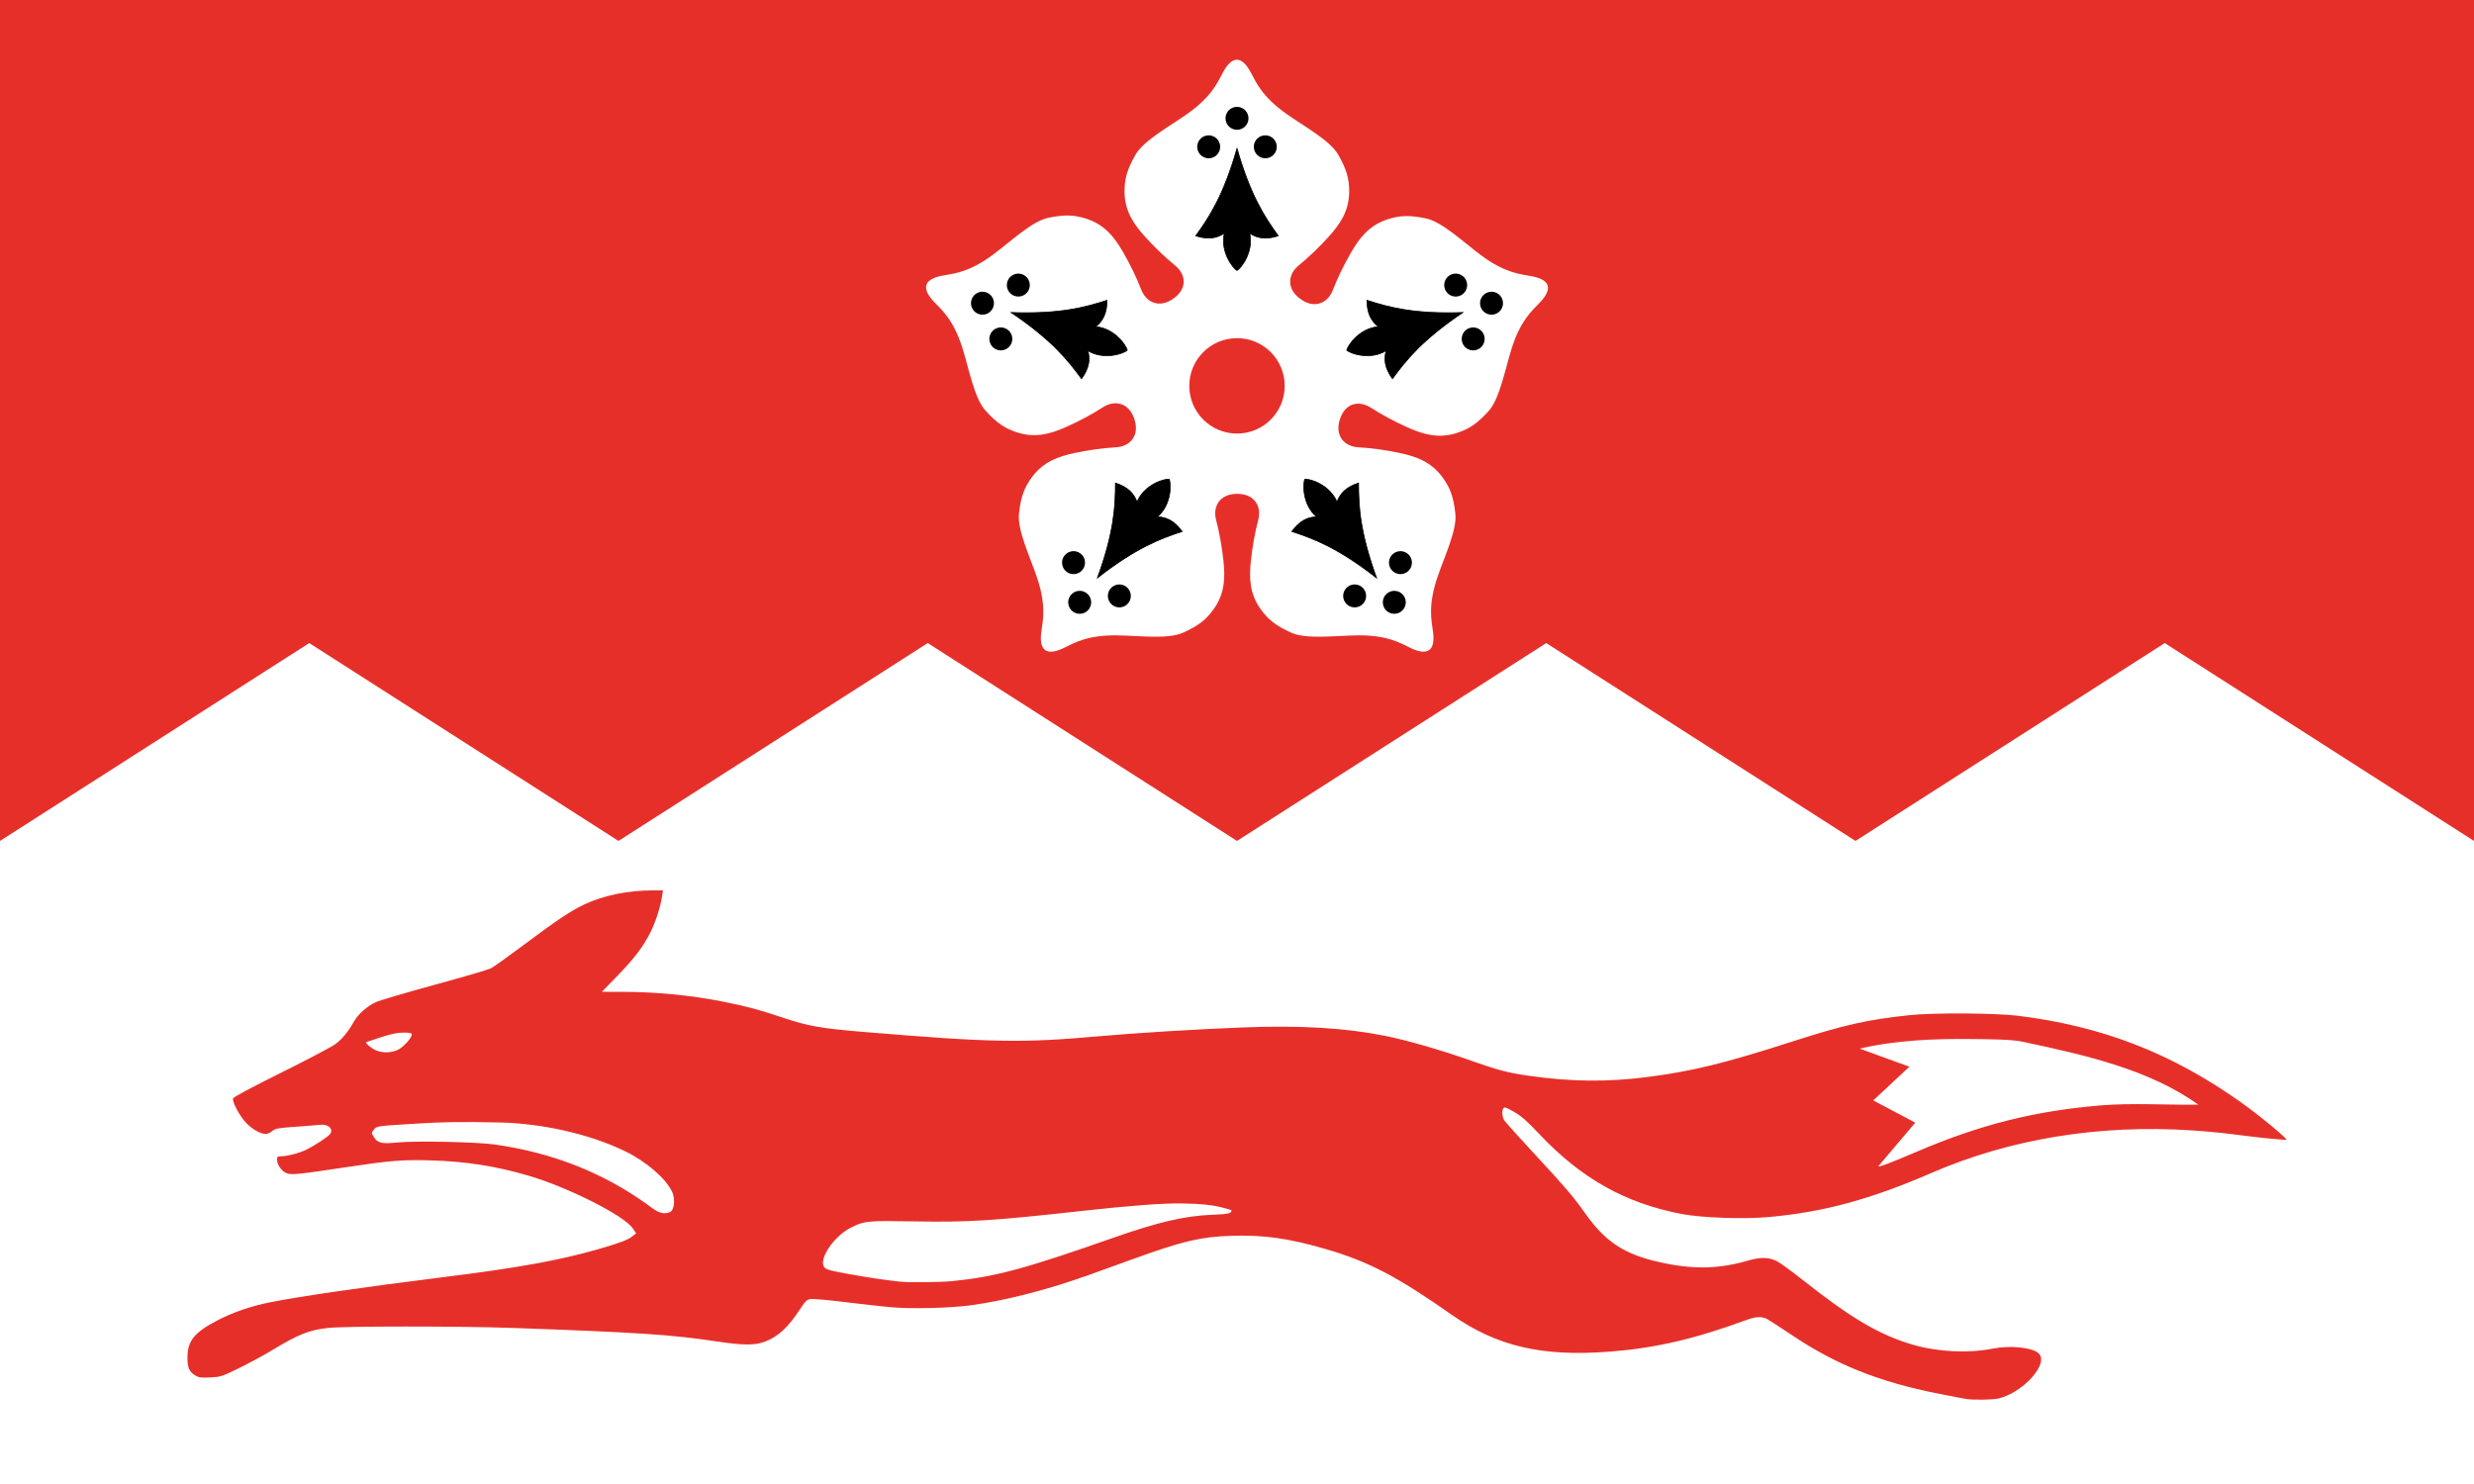 <?xml version="1.0" encoding="UTF-8" standalone="no"?>
<!-- Created with Inkscape (http://www.inkscape.org/) -->

<svg
   xmlns:dc="http://purl.org/dc/elements/1.1/"
   xmlns:cc="http://creativecommons.org/ns#"
   xmlns:rdf="http://www.w3.org/1999/02/22-rdf-syntax-ns#"
   xmlns:svg="http://www.w3.org/2000/svg"
   xmlns="http://www.w3.org/2000/svg"
   xmlns:sodipodi="http://sodipodi.sourceforge.net/DTD/sodipodi-0.dtd"
   xmlns:inkscape="http://www.inkscape.org/namespaces/inkscape"
   version="1.1"
   id="svg10"
   width="350"
   height="210"
   viewBox="0 0 350 210"
   sodipodi:docname="Flag of Leicestershire.svg"
   inkscape:version="0.92.4 (5da689c313, 2019-01-14)">
  <defs
     id="defs14" />
  <sodipodi:namedview
     pagecolor="#ffffff"
     bordercolor="#666666"
     borderopacity="1"
     objecttolerance="10"
     gridtolerance="10"
     guidetolerance="10"
     inkscape:pageopacity="0"
     inkscape:pageshadow="2"
     inkscape:window-width="1920"
     inkscape:window-height="1017"
     id="namedview12"
     showgrid="false"
     fit-margin-top="0"
     fit-margin-left="0"
     fit-margin-right="0"
     fit-margin-bottom="0"
     inkscape:zoom="1.4142136"
     inkscape:cx="173.14963"
     inkscape:cy="155.50878"
     inkscape:window-x="-8"
     inkscape:window-y="-8"
     inkscape:window-maximized="1"
     inkscape:current-layer="svg10"
     inkscape:snap-page="true"
     inkscape:snap-grids="false"
     showguides="false"
     inkscape:snap-global="true"
     inkscape:object-paths="true"
     inkscape:snap-intersection-paths="true"
     inkscape:object-nodes="true">
    <inkscape:grid
       type="xygrid"
       id="grid22" />
  </sodipodi:namedview>
  <rect
     style="opacity:1;fill:#ffffff;fill-opacity:1;stroke:none;stroke-width:6;stroke-linecap:round;stroke-linejoin:miter;stroke-miterlimit:4;stroke-dasharray:none;stroke-dashoffset:0;stroke-opacity:1"
     id="rect165"
     width="350"
     height="210"
     x="0"
     y="0" />
  <path
     style="fill:#e72f2a;fill-opacity:1;stroke:none"
     d="M 0,0 V 119 L 43.75,91 87.5,119 131.25,91 175,119 218.75,91 262.5,119 306.25,91 350,119 V 0 Z"
     id="path91"
     inkscape:connector-curvature="0"
     sodipodi:nodetypes="cccccccccccc" />
  <g
     id="g364">
    <path
       sodipodi:nodetypes="sssssssssssssssssssssssssssssssssssssssssssssssssssssssssssssssssssssss"
       inkscape:connector-curvature="0"
       id="path1137-9-4-1-5-5-8-8"
       d="m 161.456,40.997 c -0.659,-1.698 -1.569,-3.588 -2.592,-5.355 -1.164,-2.01 -2.544,-3.853 -5.209,-4.7 -1.598,-0.508 -2.938,-0.631 -5.395,-0.11 -2.273,0.481 -5.28,3.339 -7.742,5.178 -3.378,2.523 -5.545,2.701 -7.134,2.983 -1.078,0.191 -2.082,0.581 -2.321,1.317 -0.239,0.736 0.344,1.641 1.104,2.43 1.12,1.162 2.769,2.58 4.018,6.607 0.911,2.935 1.664,7.014 3.22,8.74 1.682,1.866 2.838,2.554 4.43,3.082 2.654,0.881 4.854,0.201 6.977,-0.741 1.865,-0.828 3.713,-1.822 5.244,-2.808 1.588,-1.023 3.644,-0.717 4.428,1.698 0.784,2.414 -0.699,3.87 -2.585,3.977 -1.819,0.102 -3.898,0.384 -5.893,0.811 -2.271,0.486 -4.451,1.229 -6.08,3.502 -0.977,1.363 -1.508,2.599 -1.772,5.097 -0.244,2.31 1.544,6.053 2.532,8.963 1.356,3.992 0.856,6.108 0.633,7.707 -0.151,1.085 -0.09,2.16 0.535,2.614 0.626,0.455 1.667,0.18 2.652,-0.299 1.452,-0.706 3.31,-1.836 7.525,-1.78 3.073,0.041 7.185,0.585 9.307,-0.361 2.294,-1.023 3.306,-1.91 4.3,-3.261 1.658,-2.251 1.692,-4.554 1.452,-6.864 -0.211,-2.03 -0.586,-4.094 -1.05,-5.855 -0.482,-1.827 0.445,-3.687 2.983,-3.687 2.539,-2.6e-5 3.465,1.86 2.983,3.687 -0.465,1.761 -0.839,3.826 -1.05,5.855 -0.24,2.31 -0.207,4.613 1.452,6.864 0.994,1.35 2.006,2.237 4.3,3.26 2.122,0.946 6.234,0.402 9.307,0.361 4.216,-0.056 6.074,1.074 7.525,1.78 0.985,0.479 2.026,0.753 2.652,0.299 0.626,-0.455 0.687,-1.53 0.535,-2.614 -0.223,-1.599 -0.723,-3.715 0.633,-7.707 0.988,-2.91 2.777,-6.653 2.532,-8.963 -0.264,-2.498 -0.795,-3.734 -1.772,-5.097 -1.629,-2.273 -3.808,-3.016 -6.08,-3.502 -1.996,-0.427 -4.075,-0.708 -5.893,-0.811 -1.886,-0.106 -3.369,-1.562 -2.586,-3.973 0.783,-2.411 2.797,-2.644 4.386,-1.621 1.532,0.986 3.379,1.981 5.244,2.808 2.123,0.942 4.323,1.622 6.977,0.741 1.591,-0.529 2.748,-1.217 4.43,-3.082 1.556,-1.725 2.309,-5.805 3.22,-8.74 1.25,-4.027 2.898,-5.445 4.018,-6.607 0.76,-0.788 1.343,-1.694 1.104,-2.43 -0.239,-0.736 -1.243,-1.126 -2.321,-1.317 -1.59,-0.282 -3.757,-0.46 -7.134,-2.983 -2.462,-1.839 -5.469,-4.697 -7.742,-5.178 -2.457,-0.521 -3.797,-0.398 -5.395,0.11 -2.665,0.847 -4.045,2.69 -5.209,4.7 -1.023,1.766 -1.933,3.657 -2.592,5.355 -0.684,1.761 -2.527,2.722 -4.581,1.229 -2.054,-1.492 -1.71,-3.542 -0.246,-4.736 1.411,-1.152 2.928,-2.602 4.292,-4.12 1.552,-1.728 2.878,-3.61 2.86,-6.407 -0.011,-1.677 -0.308,-2.989 -1.562,-5.165 -1.16,-2.013 -4.807,-3.99 -7.317,-5.763 -3.443,-2.433 -4.283,-4.438 -5.042,-5.863 -0.515,-0.966 -1.196,-1.8 -1.97,-1.8 -0.774,1.5e-6 -1.455,0.834 -1.97,1.8 -0.759,1.425 -1.599,3.43 -5.042,5.863 -2.51,1.773 -6.157,3.75 -7.317,5.763 -1.254,2.176 -1.552,3.489 -1.562,5.165 -0.018,2.796 1.308,4.679 2.86,6.407 1.364,1.518 2.88,2.968 4.292,4.12 1.463,1.195 1.851,3.164 -0.202,4.656 -2.054,1.492 -3.897,0.531 -4.581,-1.229 z"
       style="fill:#ffffff;stroke:none;stroke-width:0.1;stroke-linecap:butt;stroke-linejoin:miter;stroke-miterlimit:4;stroke-dasharray:none;stroke-opacity:1" />
    <circle
       r="6.75"
       cy="54.604"
       cx="175"
       id="path170"
       style="opacity:1;fill:#e72f2a;fill-opacity:1;stroke:none;stroke-width:2.855;stroke-linecap:round;stroke-linejoin:miter;stroke-miterlimit:4;stroke-dasharray:none;stroke-dashoffset:0;stroke-opacity:1" />
    <g
       id="g319">
      <g
         id="g962">
        <g
           id="g896">
          <g
             id="g212"
             transform="translate(-0.342)">
            <circle
               r="1.625"
               cy="16.743"
               cx="175.342"
               id="path172"
               style="opacity:1;fill:#000000;fill-opacity:1;stroke:none;stroke-width:5.579;stroke-linecap:round;stroke-linejoin:miter;stroke-miterlimit:4;stroke-dasharray:none;stroke-dashoffset:0;stroke-opacity:1" />
            <g
               style="fill:#000000"
               transform="translate(-0.002)"
               id="g206">
              <circle
                 style="opacity:1;fill:#000000;fill-opacity:1;stroke:none;stroke-width:5.579;stroke-linecap:round;stroke-linejoin:miter;stroke-miterlimit:4;stroke-dasharray:none;stroke-dashoffset:0;stroke-opacity:1"
                 id="path172-1"
                 cx="171.34"
                 cy="20.774"
                 r="1.625" />
              <circle
                 style="opacity:1;fill:#000000;fill-opacity:1;stroke:none;stroke-width:5.579;stroke-linecap:round;stroke-linejoin:miter;stroke-miterlimit:4;stroke-dasharray:none;stroke-dashoffset:0;stroke-opacity:1"
                 id="path172-1-0"
                 cx="179.349"
                 cy="20.774"
                 r="1.625" />
            </g>
          </g>
          <path
             style="fill:#000000;stroke:#000000;stroke-width:0.1;stroke-linecap:butt;stroke-linejoin:miter;stroke-miterlimit:4;stroke-dasharray:none;stroke-opacity:1"
             d="m 173.207,33.01 c -1.048,0.7 -2.27,0.944 -4.049,0.367 C 171.077,30.723 173.083,27.674 175,21 c 1.917,6.674 3.923,9.723 5.842,12.377 -1.779,0.577 -3.001,0.333 -4.049,-0.367 0.597,2.559 -1.149,4.903 -1.793,5.271 -0.644,-0.368 -2.39,-2.712 -1.793,-5.271 z"
             id="path66"
             inkscape:connector-curvature="0"
             sodipodi:nodetypes="ccccccc" />
        </g>
      </g>
      <g
         transform="rotate(-72,175,54.604)"
         id="g962-6">
        <g
           id="g896-7">
          <g
             id="g212-1"
             transform="translate(-0.342)">
            <circle
               r="1.625"
               cy="16.743"
               cx="175.342"
               id="path172-4"
               style="opacity:1;fill:#000000;fill-opacity:1;stroke:none;stroke-width:5.579;stroke-linecap:round;stroke-linejoin:miter;stroke-miterlimit:4;stroke-dasharray:none;stroke-dashoffset:0;stroke-opacity:1" />
            <g
               style="fill:#000000"
               transform="translate(-0.002)"
               id="g206-97">
              <circle
                 style="opacity:1;fill:#000000;fill-opacity:1;stroke:none;stroke-width:5.579;stroke-linecap:round;stroke-linejoin:miter;stroke-miterlimit:4;stroke-dasharray:none;stroke-dashoffset:0;stroke-opacity:1"
                 id="path172-1-9"
                 cx="171.34"
                 cy="20.774"
                 r="1.625" />
              <circle
                 style="opacity:1;fill:#000000;fill-opacity:1;stroke:none;stroke-width:5.579;stroke-linecap:round;stroke-linejoin:miter;stroke-miterlimit:4;stroke-dasharray:none;stroke-dashoffset:0;stroke-opacity:1"
                 id="path172-1-0-8"
                 cx="179.349"
                 cy="20.774"
                 r="1.625" />
            </g>
          </g>
          <path
             style="fill:#000000;stroke:#000000;stroke-width:0.1;stroke-linecap:butt;stroke-linejoin:miter;stroke-miterlimit:4;stroke-dasharray:none;stroke-opacity:1"
             d="m 173.207,33.01 c -1.048,0.7 -2.27,0.944 -4.049,0.367 C 171.077,30.723 173.083,27.674 175,21 c 1.917,6.674 3.923,9.723 5.842,12.377 -1.779,0.577 -3.001,0.333 -4.049,-0.367 0.597,2.559 -1.149,4.903 -1.793,5.271 -0.644,-0.368 -2.39,-2.712 -1.793,-5.271 z"
             id="path66-2"
             inkscape:connector-curvature="0"
             sodipodi:nodetypes="ccccccc" />
        </g>
      </g>
      <g
         transform="rotate(-144,175,54.604)"
         id="g962-6-4">
        <g
           id="g896-7-1">
          <g
             id="g212-1-1"
             transform="translate(-0.342)">
            <circle
               r="1.625"
               cy="16.743"
               cx="175.342"
               id="path172-4-6"
               style="opacity:1;fill:#000000;fill-opacity:1;stroke:none;stroke-width:5.579;stroke-linecap:round;stroke-linejoin:miter;stroke-miterlimit:4;stroke-dasharray:none;stroke-dashoffset:0;stroke-opacity:1" />
            <g
               style="fill:#000000"
               transform="translate(-0.002)"
               id="g206-97-1">
              <circle
                 style="opacity:1;fill:#000000;fill-opacity:1;stroke:none;stroke-width:5.579;stroke-linecap:round;stroke-linejoin:miter;stroke-miterlimit:4;stroke-dasharray:none;stroke-dashoffset:0;stroke-opacity:1"
                 id="path172-1-9-6"
                 cx="171.34"
                 cy="20.774"
                 r="1.625" />
              <circle
                 style="opacity:1;fill:#000000;fill-opacity:1;stroke:none;stroke-width:5.579;stroke-linecap:round;stroke-linejoin:miter;stroke-miterlimit:4;stroke-dasharray:none;stroke-dashoffset:0;stroke-opacity:1"
                 id="path172-1-0-8-2"
                 cx="179.349"
                 cy="20.774"
                 r="1.625" />
            </g>
          </g>
          <path
             style="fill:#000000;stroke:#000000;stroke-width:0.1;stroke-linecap:butt;stroke-linejoin:miter;stroke-miterlimit:4;stroke-dasharray:none;stroke-opacity:1"
             d="m 173.207,33.01 c -1.048,0.7 -2.27,0.944 -4.049,0.367 C 171.077,30.723 173.083,27.674 175,21 c 1.917,6.674 3.923,9.723 5.842,12.377 -1.779,0.577 -3.001,0.333 -4.049,-0.367 0.597,2.559 -1.149,4.903 -1.793,5.271 -0.644,-0.368 -2.39,-2.712 -1.793,-5.271 z"
             id="path66-2-2"
             inkscape:connector-curvature="0"
             sodipodi:nodetypes="ccccccc" />
        </g>
      </g>
      <g
         transform="rotate(144,175,54.604)"
         id="g962-6-4-4">
        <g
           id="g896-7-1-2">
          <g
             id="g212-1-1-5"
             transform="translate(-0.342)">
            <circle
               r="1.625"
               cy="16.743"
               cx="175.342"
               id="path172-4-6-2"
               style="opacity:1;fill:#000000;fill-opacity:1;stroke:none;stroke-width:5.579;stroke-linecap:round;stroke-linejoin:miter;stroke-miterlimit:4;stroke-dasharray:none;stroke-dashoffset:0;stroke-opacity:1" />
            <g
               style="fill:#000000"
               transform="translate(-0.002)"
               id="g206-97-1-3">
              <circle
                 style="opacity:1;fill:#000000;fill-opacity:1;stroke:none;stroke-width:5.579;stroke-linecap:round;stroke-linejoin:miter;stroke-miterlimit:4;stroke-dasharray:none;stroke-dashoffset:0;stroke-opacity:1"
                 id="path172-1-9-6-4"
                 cx="171.34"
                 cy="20.774"
                 r="1.625" />
              <circle
                 style="opacity:1;fill:#000000;fill-opacity:1;stroke:none;stroke-width:5.579;stroke-linecap:round;stroke-linejoin:miter;stroke-miterlimit:4;stroke-dasharray:none;stroke-dashoffset:0;stroke-opacity:1"
                 id="path172-1-0-8-2-9"
                 cx="179.349"
                 cy="20.774"
                 r="1.625" />
            </g>
          </g>
          <path
             style="fill:#000000;stroke:#000000;stroke-width:0.1;stroke-linecap:butt;stroke-linejoin:miter;stroke-miterlimit:4;stroke-dasharray:none;stroke-opacity:1"
             d="m 173.207,33.01 c -1.048,0.7 -2.27,0.944 -4.049,0.367 C 171.077,30.723 173.083,27.674 175,21 c 1.917,6.674 3.923,9.723 5.842,12.377 -1.779,0.577 -3.001,0.333 -4.049,-0.367 0.597,2.559 -1.149,4.903 -1.793,5.271 -0.644,-0.368 -2.39,-2.712 -1.793,-5.271 z"
             id="path66-2-2-4"
             inkscape:connector-curvature="0"
             sodipodi:nodetypes="ccccccc" />
        </g>
      </g>
      <g
         transform="rotate(72,175,54.604)"
         id="g962-6-4-4-1">
        <g
           id="g896-7-1-2-2">
          <g
             id="g212-1-1-5-2"
             transform="translate(-0.342)">
            <circle
               r="1.625"
               cy="16.743"
               cx="175.342"
               id="path172-4-6-2-8"
               style="opacity:1;fill:#000000;fill-opacity:1;stroke:none;stroke-width:5.579;stroke-linecap:round;stroke-linejoin:miter;stroke-miterlimit:4;stroke-dasharray:none;stroke-dashoffset:0;stroke-opacity:1" />
            <g
               style="fill:#000000"
               transform="translate(-0.002)"
               id="g206-97-1-3-6">
              <circle
                 style="opacity:1;fill:#000000;fill-opacity:1;stroke:none;stroke-width:5.579;stroke-linecap:round;stroke-linejoin:miter;stroke-miterlimit:4;stroke-dasharray:none;stroke-dashoffset:0;stroke-opacity:1"
                 id="path172-1-9-6-4-7"
                 cx="171.34"
                 cy="20.774"
                 r="1.625" />
              <circle
                 style="opacity:1;fill:#000000;fill-opacity:1;stroke:none;stroke-width:5.579;stroke-linecap:round;stroke-linejoin:miter;stroke-miterlimit:4;stroke-dasharray:none;stroke-dashoffset:0;stroke-opacity:1"
                 id="path172-1-0-8-2-9-8"
                 cx="179.349"
                 cy="20.774"
                 r="1.625" />
            </g>
          </g>
          <path
             style="fill:#000000;stroke:#000000;stroke-width:0.1;stroke-linecap:butt;stroke-linejoin:miter;stroke-miterlimit:4;stroke-dasharray:none;stroke-opacity:1"
             d="m 173.207,33.01 c -1.048,0.7 -2.27,0.944 -4.049,0.367 C 171.077,30.723 173.083,27.674 175,21 c 1.917,6.674 3.923,9.723 5.842,12.377 -1.779,0.577 -3.001,0.333 -4.049,-0.367 0.597,2.559 -1.149,4.903 -1.793,5.271 -0.644,-0.368 -2.39,-2.712 -1.793,-5.271 z"
             id="path66-2-2-4-1"
             inkscape:connector-curvature="0"
             sodipodi:nodetypes="ccccccc" />
        </g>
      </g>
    </g>
  </g>
  <path
     style="fill:#e72f2a;fill-opacity:1;stroke-width:0.175"
     d="m 92.249,126 c -3.424,0 -6.913,0.723 -9.559,1.977 -1.998,0.947 -3.767,2.129 -8.736,5.84 -2.124,1.586 -4.155,3.034 -4.514,3.217 -0.359,0.183 -3.959,1.235 -8,2.338 -4.041,1.103 -7.778,2.209 -8.303,2.457 -1.231,0.583 -2.455,1.667 -3.043,2.695 -0.877,1.535 -1.695,2.528 -2.678,3.246 -0.541,0.396 -3.99,2.211 -7.664,4.037 -4.267,2.12 -6.714,3.432 -6.777,3.631 -0.153,0.484 0.955,2.547 1.879,3.496 0.857,0.881 2.018,1.53 2.742,1.537 0.227,0.002 0.632,-0.181 0.902,-0.408 0.444,-0.374 0.764,-0.434 3.35,-0.619 1.572,-0.113 3.124,-0.238 3.449,-0.279 1.148,-0.145 1.943,0.632 1.375,1.342 -0.295,0.368 -2.105,1.564 -3.232,2.135 -0.995,0.503 -2.772,0.979 -3.676,0.982 -0.503,0.002 -0.569,0.059 -0.568,0.484 9.34e-4,0.712 0.624,1.604 1.322,1.896 0.697,0.291 1.547,0.205 8.822,-0.891 5.857,-0.882 7.675,-1.025 11.543,-0.912 5.015,0.147 9.164,0.791 13.812,2.143 5.561,1.617 13.54,5.631 14.797,7.445 l 0.504,0.729 -0.52,0.418 c -0.647,0.521 -1.713,0.926 -4.768,1.811 -5.534,1.603 -11.519,2.682 -22.338,4.025 -10.785,1.34 -19.981,2.678 -24.225,3.525 -2.635,0.526 -5.177,1.403 -7.381,2.549 -3.277,1.703 -4.231,2.882 -4.244,5.234 -0.008,1.444 0.239,2.023 1.086,2.547 0.511,0.316 0.795,0.355 2.123,0.291 1.482,-0.071 1.62,-0.114 4.066,-1.307 1.393,-0.679 3.512,-1.827 4.709,-2.551 3.717,-2.248 5.143,-2.817 7.859,-3.141 2.277,-0.271 18.641,-0.273 26.238,-0.002 17.617,0.628 22.464,0.947 28.773,1.902 3.691,0.559 5.408,0.574 6.775,0.059 1.977,-0.745 3.346,-2.016 5.131,-4.764 0.634,-0.976 0.861,-1.19 1.359,-1.283 0.337,-0.063 2.466,0.12 4.861,0.42 2.344,0.294 5.324,0.627 6.623,0.74 2.84,0.248 8.316,0.112 11.193,-0.279 4.985,-0.677 11.021,-2.233 16.881,-4.348 1.731,-0.625 4.566,-1.649 6.299,-2.275 6.828,-2.469 9.398,-3.072 13.676,-3.213 4.58,-0.151 8.067,0.337 13.346,1.867 6.053,1.755 10.084,3.854 17.844,9.297 6.389,4.481 12.781,5.974 22.395,5.227 6.481,-0.504 11.984,-1.785 19.445,-4.525 1.195,-0.439 2.06,-0.466 2.787,-0.09 0.294,0.152 1.844,1.156 3.445,2.232 6.295,4.232 12.357,6.659 20.84,8.34 1.876,0.372 3.647,0.71 3.936,0.75 1.064,0.149 3.696,0.112 4.455,-0.062 3.558,-0.82 7.281,-4.984 5.734,-6.414 -0.885,-0.818 -4.025,-1.143 -6.428,-0.666 -3.498,0.695 -7.771,0.492 -11.328,-0.537 -4.709,-1.362 -8.727,-3.722 -15.609,-9.17 -1.587,-1.256 -3.236,-2.454 -3.664,-2.662 -1.188,-0.577 -2.291,-0.595 -4.119,-0.068 -4.189,1.206 -7.766,1.265 -12.506,0.205 -4.951,-1.107 -7.632,-2.869 -10.467,-6.879 -1.672,-2.365 -2.826,-3.716 -7.348,-8.598 -2.083,-2.249 -3.926,-4.298 -4.094,-4.551 -0.328,-0.495 -0.398,-1.355 -0.145,-1.756 0.127,-0.201 0.406,-0.106 1.488,0.514 1.061,0.607 1.796,1.254 3.615,3.178 5.922,6.263 12.144,9.755 20.098,11.279 2.885,0.553 8.761,0.759 12.371,0.432 7.767,-0.703 14.337,-2.489 23.035,-6.258 11.068,-4.796 23.677,-6.866 36.748,-6.004 6.183,0.408 7.536,0.936 13.412,1.354 0.271,-0.09 -3.754,-3.427 -6.418,-5.32 -9.795,-6.96 -19.665,-10.791 -31.572,-12.254 -3.153,-0.387 -11.88,-0.441 -15.219,-0.094 -6.02,0.627 -9.312,1.366 -16.791,3.775 -9.541,3.073 -14.095,4.183 -20.545,5.008 -5.556,0.711 -10.744,0.649 -16.652,-0.197 -3,-0.43 -4.28,-0.771 -8.656,-2.311 -3.929,-1.382 -8.717,-2.751 -11.693,-3.344 -5.668,-1.129 -11.951,-1.498 -20.145,-1.182 -6.484,0.25 -14.988,0.774 -20.348,1.252 -10.854,0.968 -15.213,0.887 -33.18,-0.611 -6.096,-0.508 -7.886,-0.821 -11.42,-2.006 -3.382,-1.134 -5.174,-1.617 -8.398,-2.262 -4.657,-0.931 -9.596,-1.41 -14.586,-1.414 l -2.693,-0.002 2.182,-2.238 c 2.384,-2.446 3.655,-4.121 4.705,-6.199 0.705,-1.395 1.423,-3.628 1.635,-5.08 L 93.79,126 Z m -35.16,20.125 c 0.897,0 1.172,0.058 1.172,0.248 0,0.477 -1.148,1.767 -1.92,2.158 -0.96,0.486 -2.264,0.512 -3.238,0.064 -0.642,-0.295 -1.467,-1.008 -1.297,-1.121 0.04,-0.026 0.981,-0.339 2.092,-0.697 1.507,-0.486 2.316,-0.652 3.191,-0.652 1.7e-5,0 -1.7e-5,5e-5 0,5e-5 z m 229.084,1.295 c 9.315,1.979 17.897,3.974 24.838,8.898 -4.433,0.07 -9.323,-0.273 -13.906,0.113 -9.353,0.789 -17.052,2.754 -25.783,6.482 -3.952,1.688 -5.66,2.335 -5.584,2.115 l 5.219,-6.164 -5.947,-3.145 5.115,-4.77 -7.021,-2.557 c 5.091,-1.208 10.725,-1.408 15.492,-1.361 2.987,0.029 5.928,0.036 7.578,0.387 z M 88.458,162.922 c 2.976,1.452 5.725,3.824 6.621,5.713 0.458,0.965 0.359,2.64 -0.33,2.906 -1.294,0.501 -2.263,-0.446 -3.166,-1.092 -6.395,-4.568 -13.442,-7.338 -21.623,-8.496 -2.548,-0.361 -11.252,-0.538 -13.781,-0.281 -2.115,0.215 -2.774,0.123 -3.344,-0.854 -0.281,-0.482 -0.311,-0.465 0.055,-0.969 0.421,-0.581 0.841,-0.51 6.324,-0.865 3.104,-0.201 6.046,-0.269 11.598,-0.141 5.552,0.128 12.388,1.513 17.646,4.078 z m 84.207,7.891 c 0.86,0.202 1.562,0.418 1.561,0.482 -0.009,0.412 -0.459,0.513 -2.709,0.605 -3.941,0.161 -7.666,1.028 -14.08,3.279 -12.524,4.396 -16.629,5.501 -22.713,6.113 -1.669,0.168 -6.226,0.211 -7.459,0.07 -2.462,-0.281 -4.136,-0.53 -6.996,-1.039 -2.784,-0.496 -3.374,-0.654 -3.637,-0.975 -0.9,-1.097 1.303,-4.401 3.752,-5.629 1.913,-0.959 2.292,-0.996 8.891,-0.879 7.725,0.137 11.142,-0.078 24.139,-1.518 6.652,-0.737 11.173,-1.066 13.805,-1.024 2.632,0.042 4.163,0.211 5.447,0.512 z"
     id="path161"
     inkscape:connector-curvature="0"
     sodipodi:nodetypes="ssscssssscssssssssssssscccsssssssssssssscsssssssssssssssssssssssscccssssscsssssssssssssscssscssssscsssscsscccccsssssssssssssscsssssssssssc" />
</svg>
